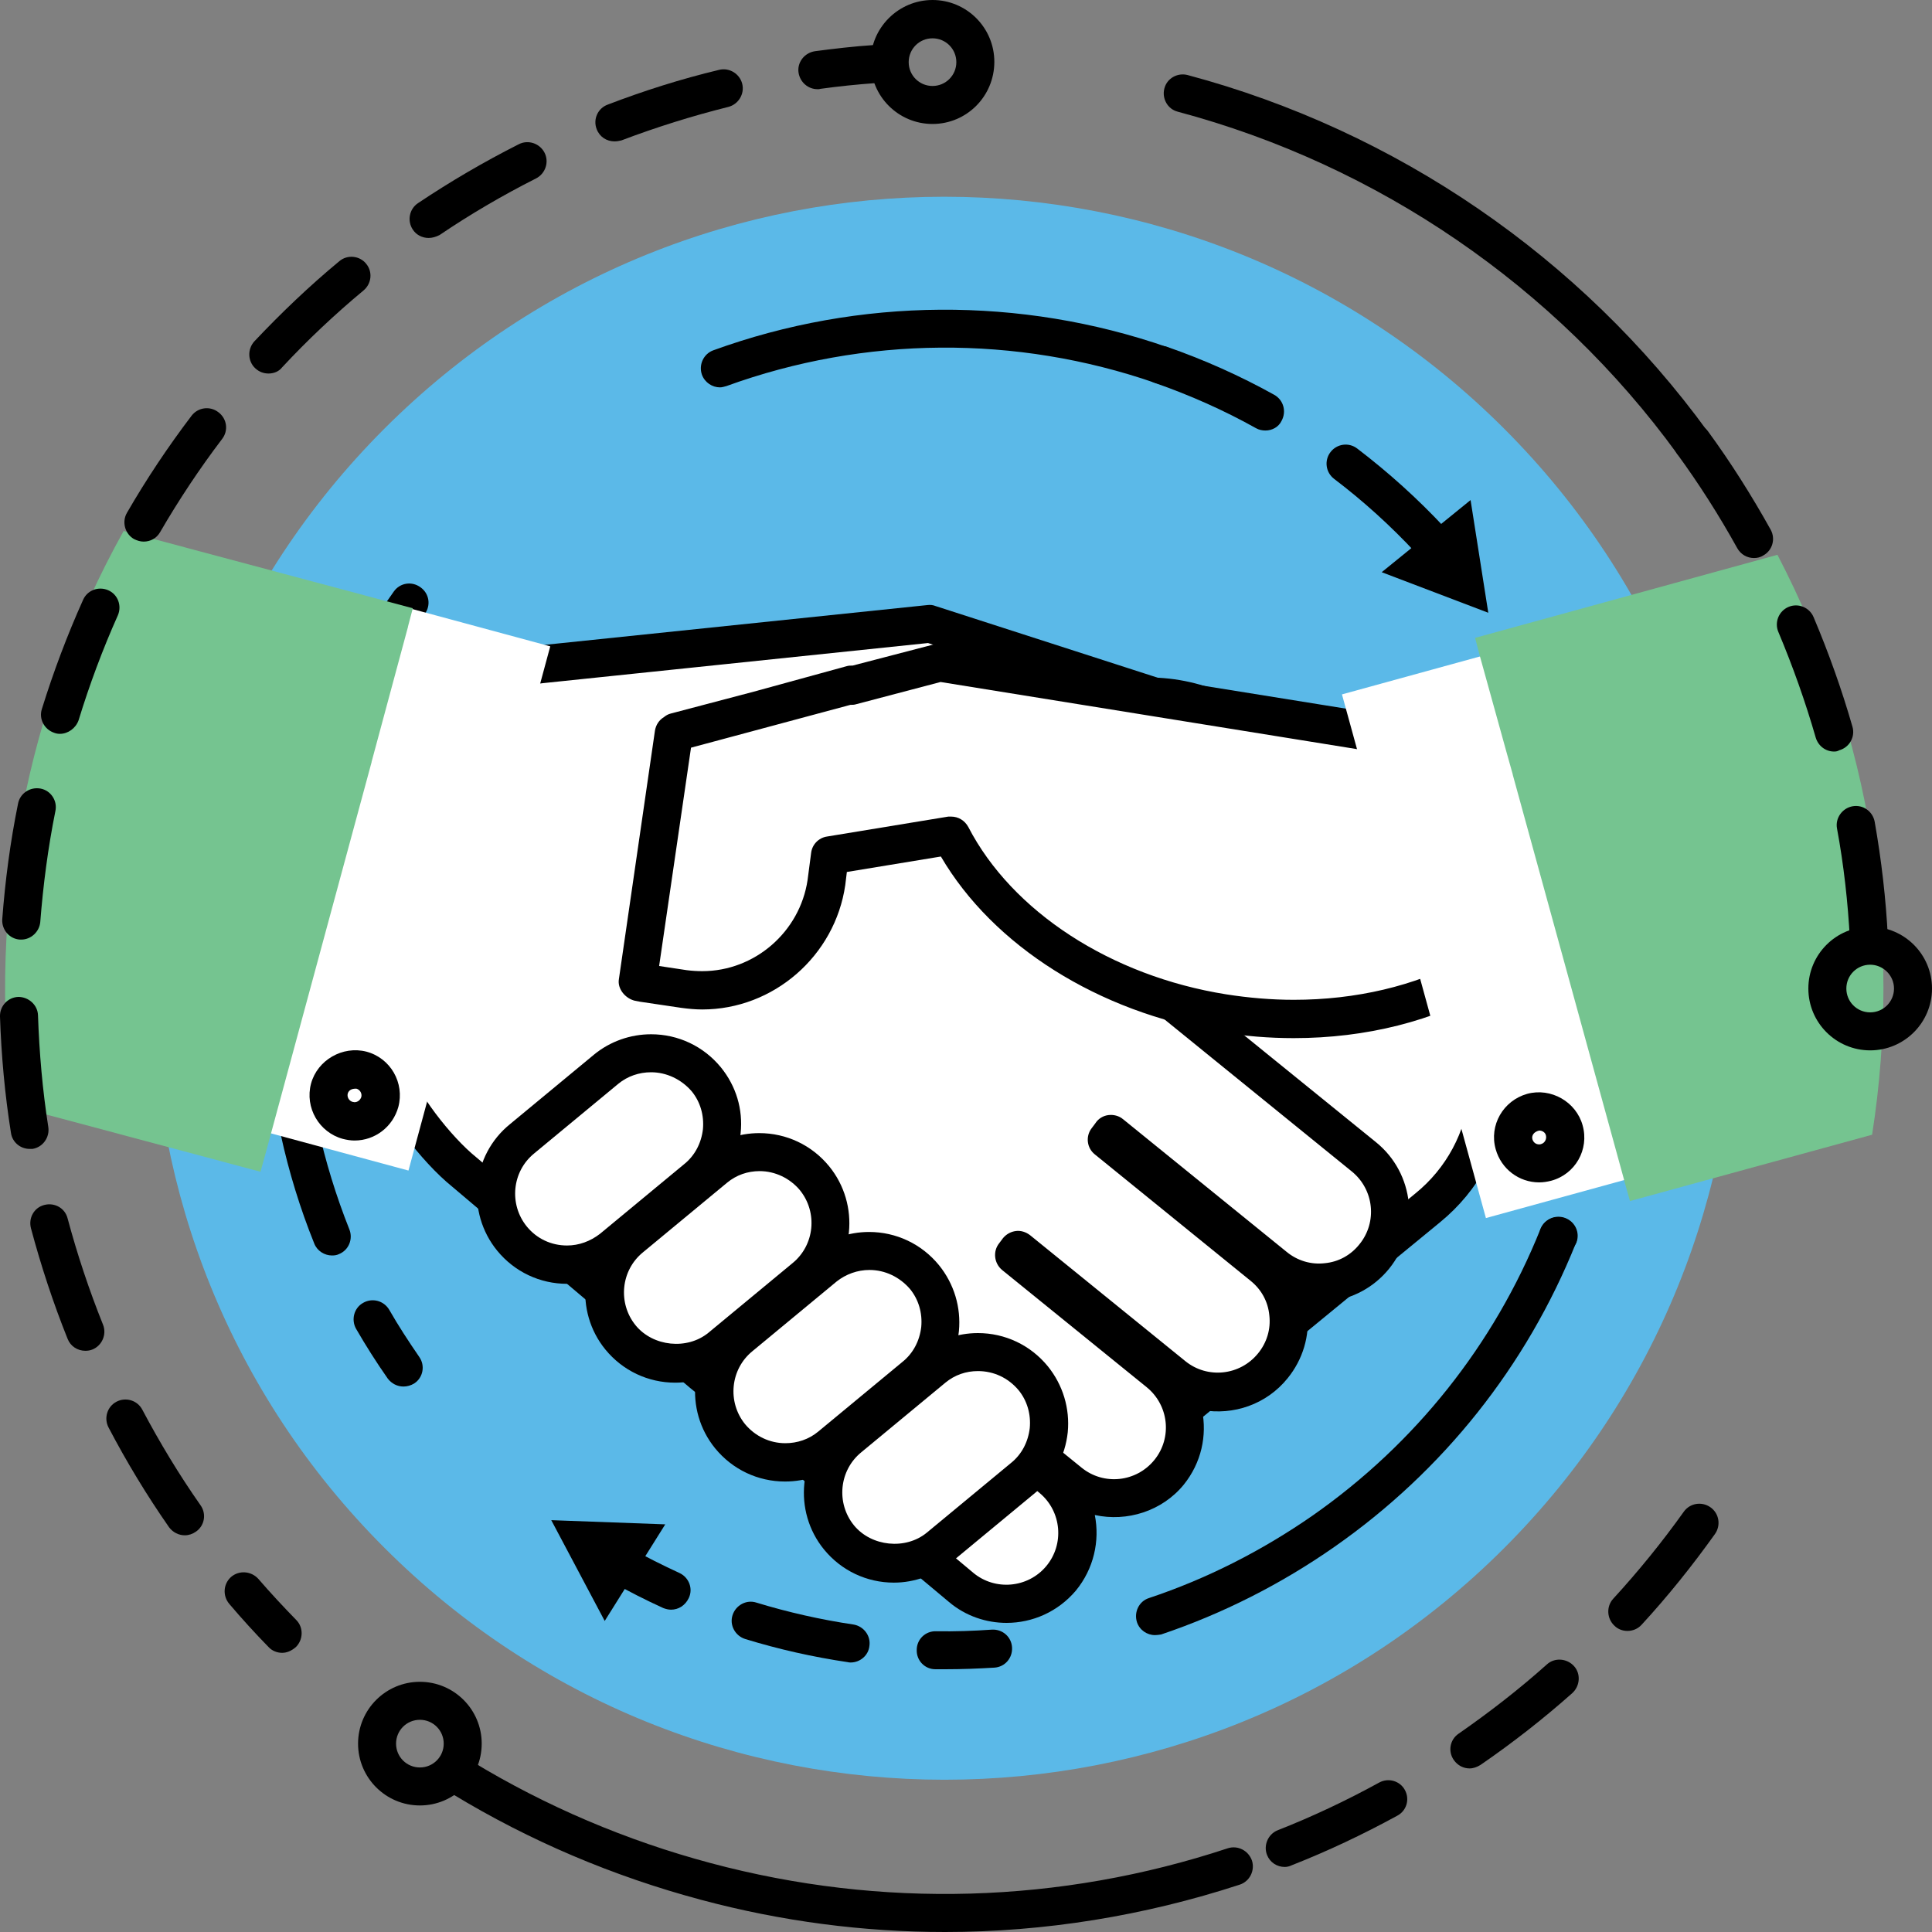 <?xml version="1.0" encoding="utf-8"?>
<!-- Generator: Adobe Illustrator 24.1.0, SVG Export Plug-In . SVG Version: 6.00 Build 0)  -->
<svg version="1.1" id="Layer_1" xmlns="http://www.w3.org/2000/svg" xmlns:xlink="http://www.w3.org/1999/xlink" x="0px" y="0px"
	 viewBox="0 0 60 60" style="enable-background:new 0 0 60 60;" xml:space="preserve">
<rect x="0" y="0" width="60" height="60" fill="#808080" stroke="none"/>
<style type="text/css">
	.st0{fill:#5BB9E8;}
	.st1{fill:#75C490;}
	.st2{fill:#FFFFFF;}
	.st3{fill:#030305;}
</style>
<g>
	<g>
		<g>
			<path class="st0" d="M46.71,13.31c-9.6-9.6-25.17-9.6-34.77,0c-9.6,9.6-9.6,25.17,0,34.76c9.6,9.6,25.18,9.6,34.77,0.01
				C56.31,38.48,56.31,22.91,46.71,13.31z"/>
		</g>
	</g>
	<g>
		<g>
			<g>
				<g>
					<path d="M44.41,17.37c-0.16,0-0.32-0.06-0.43-0.19c-0.78-0.84-1.64-1.62-2.55-2.31c-0.26-0.2-0.31-0.57-0.11-0.83
						c0.2-0.26,0.57-0.31,0.83-0.11c0.97,0.74,1.88,1.56,2.71,2.45c0.22,0.24,0.21,0.61-0.03,0.84
						C44.7,17.32,44.56,17.37,44.41,17.37z M39.3,13.37c-0.1,0-0.2-0.02-0.29-0.07c-1-0.56-2.06-1.03-3.15-1.41
						c-0.31-0.11-0.47-0.44-0.37-0.75c0.11-0.31,0.44-0.47,0.75-0.37c1.15,0.4,2.27,0.9,3.33,1.49c0.29,0.16,0.39,0.52,0.23,0.81
						C39.71,13.26,39.51,13.37,39.3,13.37z"/>
				</g>
			</g>
			<g>
				<g>
					<g>
						<polygon points="42.91,17.77 46.22,19.03 45.67,15.53 						"/>
					</g>
				</g>
			</g>
		</g>
		<g>
			<g>
				<path d="M22.36,12.03c-0.24,0-0.47-0.15-0.56-0.39c-0.11-0.31,0.05-0.65,0.35-0.76c4.54-1.65,9.55-1.68,14.1-0.1
					c0.31,0.11,0.47,0.44,0.37,0.75c-0.11,0.31-0.45,0.47-0.75,0.36c-4.3-1.49-9.02-1.46-13.31,0.1
					C22.49,12.01,22.42,12.03,22.36,12.03z"/>
			</g>
		</g>
		<g>
			<g>
				<g>
					<path d="M12.53,43.06c-0.19,0-0.37-0.09-0.49-0.25c-0.35-0.5-0.68-1.02-0.98-1.54c-0.16-0.28-0.07-0.65,0.22-0.81
						c0.28-0.16,0.64-0.07,0.81,0.22c0.28,0.49,0.6,0.98,0.93,1.46c0.19,0.27,0.12,0.64-0.15,0.82
						C12.76,43.03,12.64,43.06,12.53,43.06z"/>
				</g>
			</g>
			<g>
				<g>
					<path d="M10.31,38.99c-0.23,0-0.46-0.14-0.55-0.37c-0.44-1.09-0.79-2.23-1.04-3.38c-0.07-0.32,0.13-0.64,0.45-0.7
						c0.32-0.07,0.64,0.13,0.7,0.45c0.24,1.09,0.57,2.16,0.98,3.19c0.12,0.3-0.02,0.65-0.33,0.77
						C10.46,38.98,10.39,38.99,10.31,38.99z M8.88,32.87c-0.31,0-0.57-0.24-0.59-0.55c-0.04-0.52-0.06-1.06-0.06-1.59
						c0-0.65,0.03-1.3,0.09-1.95c0.03-0.33,0.32-0.56,0.64-0.54c0.33,0.03,0.57,0.32,0.54,0.64c-0.06,0.61-0.08,1.23-0.08,1.84
						c0,0.5,0.02,1,0.06,1.5c0.02,0.33-0.22,0.61-0.55,0.63C8.91,32.87,8.9,32.87,8.88,32.87z M9.38,26.61
						c-0.05,0-0.09-0.01-0.14-0.02c-0.32-0.08-0.52-0.39-0.44-0.71c0.27-1.15,0.64-2.28,1.09-3.36c0.13-0.3,0.47-0.44,0.78-0.32
						c0.3,0.13,0.44,0.47,0.32,0.78c-0.43,1.02-0.78,2.09-1.03,3.17C9.89,26.43,9.64,26.61,9.38,26.61z"/>
				</g>
			</g>
			<g>
				<g>
					<path d="M11.73,20.79c-0.1,0-0.21-0.03-0.3-0.08c-0.28-0.17-0.37-0.53-0.2-0.81c0.31-0.52,0.65-1.04,1-1.53
						c0.19-0.27,0.56-0.33,0.83-0.13c0.27,0.19,0.33,0.56,0.13,0.83c-0.33,0.46-0.65,0.95-0.95,1.44
						C12.13,20.68,11.93,20.79,11.73,20.79z"/>
				</g>
			</g>
		</g>
		<g>
			<g>
				<g>
					<path d="M29.35,51.84c-0.1,0-0.2,0-0.3,0c-0.33,0-0.59-0.27-0.58-0.6c0-0.33,0.27-0.59,0.6-0.58c0.58,0.01,1.16-0.01,1.73-0.05
						c0.33-0.02,0.61,0.22,0.63,0.55c0.02,0.33-0.22,0.61-0.55,0.63C30.38,51.82,29.87,51.84,29.35,51.84z"/>
				</g>
			</g>
			<g>
				<g>
					<path d="M26.42,51.63c-0.03,0-0.06,0-0.09-0.01c-1.08-0.16-2.15-0.4-3.19-0.72c-0.31-0.1-0.49-0.43-0.39-0.74
						c0.1-0.31,0.43-0.49,0.74-0.39c0.98,0.3,2,0.53,3.01,0.68c0.32,0.05,0.55,0.35,0.5,0.67C26.97,51.41,26.71,51.63,26.42,51.63z"
						/>
				</g>
			</g>
			<g>
				<g>
					<path d="M20.84,49.99c-0.08,0-0.16-0.02-0.24-0.05c-0.55-0.25-1.1-0.53-1.63-0.83c-0.28-0.16-0.39-0.52-0.22-0.81
						c0.16-0.28,0.52-0.39,0.81-0.23c0.5,0.28,1.02,0.54,1.54,0.78c0.3,0.14,0.43,0.49,0.29,0.78
						C21.28,49.86,21.07,49.99,20.84,49.99z"/>
				</g>
			</g>
			<g>
				<g>
					<g>
						<polygon points="20.66,47.34 17.12,47.21 18.78,50.34 						"/>
					</g>
				</g>
			</g>
		</g>
		<g>
			<g>
				<path d="M35.87,50.78c-0.25,0-0.48-0.16-0.56-0.4c-0.1-0.31,0.06-0.65,0.37-0.75c1.8-0.6,3.51-1.47,5.08-2.56
					c3.19-2.23,5.64-5.31,7.08-8.9c0.12-0.3,0.47-0.45,0.77-0.33c0.3,0.12,0.45,0.47,0.33,0.77c-1.53,3.81-4.12,7.07-7.5,9.43
					c-1.66,1.16-3.48,2.08-5.38,2.72C35.99,50.77,35.93,50.78,35.87,50.78z"/>
			</g>
		</g>
		<g>
			<g>
				<path d="M48.39,38.98c-0.08,0-0.16-0.02-0.23-0.05c-0.3-0.13-0.44-0.48-0.31-0.78c0.13-0.3,0.47-0.44,0.77-0.32
					c0.3,0.12,0.45,0.45,0.34,0.75c0,0.01-0.01,0.03-0.02,0.04C48.84,38.84,48.62,38.98,48.39,38.98z M49.3,36.14
					c-0.05,0-0.09-0.01-0.14-0.02c-0.32-0.08-0.51-0.4-0.44-0.71c0.27-1.12,0.44-2.26,0.52-3.41c0.02-0.33,0.31-0.57,0.63-0.55
					c0.33,0.02,0.57,0.3,0.55,0.63c-0.08,1.21-0.26,2.43-0.55,3.61C49.81,35.96,49.56,36.14,49.3,36.14z M49.81,29.68
					c-0.31,0-0.57-0.24-0.59-0.55c-0.09-1.15-0.28-2.29-0.57-3.4c-0.08-0.32,0.11-0.64,0.43-0.72c0.32-0.08,0.64,0.11,0.72,0.42
					c0.3,1.18,0.51,2.39,0.6,3.6c0.03,0.33-0.22,0.61-0.54,0.64C49.84,29.68,49.82,29.68,49.81,29.68z"/>
			</g>
		</g>
	</g>
	<g>
		<g>
			<g>
				<g>
					<g>
						<path class="st2" d="M32.34,22.82c2.24-1.83,5.53-1.49,7.36,0.75l5.37,6.59c1.83,2.24,1.49,5.53-0.75,7.36l-8.82,7.24
							c-2.24,1.83-5.53,1.49-7.36-0.74l-5.37-6.59c-1.83-2.24-1.49-5.53,0.74-7.36L32.34,22.82z"/>
					</g>
				</g>
			</g>
		</g>
		<g>
			<g>
				<g>
					<g>
						<path d="M32.21,46.52c-1.76,0-3.4-0.78-4.51-2.14l-5.37-6.59c-0.98-1.2-1.44-2.72-1.28-4.27c0.16-1.55,0.91-2.94,2.11-3.93
							l8.82-7.24c1.04-0.85,2.34-1.31,3.68-1.31c1.76,0,3.4,0.78,4.52,2.14l5.37,6.59c0.98,1.2,1.44,2.72,1.28,4.27
							c-0.16,1.55-0.91,2.94-2.11,3.92l-8.82,7.24C34.85,46.06,33.55,46.52,32.21,46.52z M35.65,22.24c-1.06,0-2.1,0.37-2.93,1.04
							l-8.82,7.24c-0.96,0.78-1.56,1.9-1.68,3.13c-0.12,1.23,0.24,2.44,1.02,3.4l5.37,6.59c0.88,1.08,2.2,1.71,3.6,1.71
							c1.06,0,2.1-0.37,2.93-1.05l8.82-7.24c0.96-0.78,1.56-1.9,1.68-3.13c0.13-1.23-0.24-2.44-1.02-3.4l-5.37-6.59
							C38.36,22.86,37.05,22.24,35.65,22.24z"/>
					</g>
				</g>
			</g>
		</g>
		<g>
			<g>
				<g>
					<g>
						<g>
							<path class="st2" d="M36.91,21.96l-8.03-2.59l-17.6,1.83l0.69,6.64c2.04,1.33,4.81,2,7.77,1.69c3.86-0.4,7.06-2.37,8.57-4.94
								l3.65,0.81l0.06,0.83c0.18,2.1,2.04,3.66,4.14,3.47l1.27-0.11c0.05,0,0.11-0.02,0.16-0.02L36.91,21.96z"/>
						</g>
					</g>
				</g>
			</g>
			<g>
				<g>
					<g>
						<g>
							<path d="M35.82,30.32L35.82,30.32c-2.26,0-4.19-1.77-4.39-4.03l-0.03-0.4l-2.81-0.62c-1.73,2.62-5.06,4.47-8.79,4.86
								c-2.97,0.31-5.95-0.35-8.16-1.79c-0.15-0.1-0.25-0.26-0.27-0.43l-0.69-6.64c-0.03-0.33,0.2-0.62,0.53-0.65l17.6-1.83
								c0.08-0.01,0.17,0,0.24,0.03l8.03,2.59c0.23,0.07,0.39,0.27,0.41,0.51l0.68,7.62c0.03,0.32-0.2,0.6-0.51,0.64
								c-0.09,0.01-0.14,0.02-0.2,0.03l-1.25,0.11C36.08,30.31,35.95,30.32,35.82,30.32z M28.31,24c0.04,0,0.09,0,0.13,0.01
								l3.65,0.81c0.26,0.06,0.44,0.27,0.46,0.54l0.06,0.83c0.14,1.64,1.55,2.94,3.21,2.94h0c0.09,0,0.19,0,0.29-0.01l0.84-0.07
								l-0.59-6.65l-7.54-2.43l-16.89,1.76l0.6,5.77c1.96,1.19,4.56,1.72,7.15,1.45c3.54-0.37,6.65-2.15,8.12-4.65
								C27.91,24.11,28.1,24,28.31,24z"/>
						</g>
					</g>
				</g>
			</g>
		</g>
		<g>
			<g>
				<g>
					<g>
						<path class="st2" d="M42.38,35.91l-7.49-6.08c-0.32-0.63-0.78-1.2-1.36-1.68l-7.39-6.26c-2.24-1.82-5.54-1.48-7.36,0.77
							l-5.12,6.37c-1.82,2.24-1.48,5.54,0.77,7.36l7.39,6.26c0.19,0.16,0.39,0.29,0.6,0.42l7.44,6.23c0.93,0.78,2.32,0.65,3.1-0.28
							c0.78-0.93,0.66-2.32-0.28-3.1l-4.09-3.42c0.04-0.04,0.09-0.08,0.13-0.12l4.51,3.66c0.94,0.76,2.33,0.62,3.1-0.32
							c0.76-0.94,0.62-2.33-0.32-3.1l-4.49-3.64l0.12-0.16l4.82,3.91c0.94,0.76,2.33,0.62,3.1-0.32c0.77-0.94,0.62-2.33-0.32-3.1
							l-4.83-3.92c0.05-0.06,0.09-0.12,0.13-0.18l5.08,4.12c0.94,0.77,2.33,0.62,3.1-0.32C43.47,38.06,43.32,36.67,42.38,35.91z"/>
					</g>
				</g>
			</g>
		</g>
		<g>
			<g>
				<g>
					<g>
						<path d="M31.26,50.4c-0.63,0-1.27-0.21-1.79-0.65l-7.41-6.2c-0.22-0.13-0.43-0.28-0.62-0.44l-7.4-6.26
							c-0.94-0.76-2.18-2.35-2.51-3.48c-0.09-0.31,0.09-0.64,0.4-0.73c0.31-0.09,0.64,0.09,0.73,0.4c0.25,0.87,1.35,2.27,2.13,2.9
							l7.4,6.26c0.15,0.12,0.33,0.25,0.52,0.36c0.03,0.02,0.05,0.03,0.07,0.05l7.44,6.23c0.68,0.57,1.7,0.48,2.27-0.2
							c0.57-0.68,0.48-1.7-0.2-2.27l-4.09-3.42c-0.13-0.11-0.21-0.27-0.21-0.44c0-0.17,0.07-0.34,0.19-0.45l0.12-0.11
							c0.22-0.2,0.55-0.22,0.78-0.03l4.51,3.66c0.69,0.56,1.7,0.45,2.26-0.24c0.56-0.69,0.45-1.7-0.24-2.26l-4.49-3.64
							c-0.25-0.21-0.29-0.58-0.09-0.83l0.12-0.16c0.1-0.12,0.24-0.2,0.4-0.22c0.15-0.02,0.31,0.03,0.44,0.13l4.82,3.91
							c0.69,0.56,1.7,0.45,2.26-0.24c0.27-0.33,0.4-0.75,0.35-1.18c-0.04-0.43-0.25-0.81-0.59-1.08l-4.83-3.92
							c-0.25-0.2-0.29-0.56-0.1-0.81c0.05-0.06,0.08-0.11,0.12-0.16c0.09-0.14,0.24-0.23,0.4-0.25c0.16-0.02,0.33,0.02,0.46,0.13
							l5.08,4.12c0.33,0.27,0.75,0.4,1.18,0.35c0.43-0.04,0.81-0.25,1.08-0.59c0.56-0.69,0.45-1.7-0.24-2.26l-7.49-6.08
							c-0.06-0.05-0.12-0.12-0.15-0.19c-0.3-0.58-0.7-1.08-1.21-1.49l-7.4-6.26c-0.25-0.21-0.28-0.58-0.07-0.83
							c0.21-0.25,0.59-0.28,0.83-0.07l7.39,6.26c0.59,0.48,1.08,1.07,1.45,1.75l7.4,6c1.2,0.97,1.38,2.73,0.41,3.93
							c-0.47,0.58-1.14,0.94-1.88,1.02c-0.24,0.02-0.49,0.02-0.72-0.02c0.03,0.12,0.05,0.23,0.06,0.35
							c0.08,0.74-0.14,1.47-0.61,2.05c-0.66,0.82-1.69,1.16-2.66,0.99c0.16,0.79-0.02,1.64-0.57,2.32C36.09,46.93,35,47.27,34,47.05
							c0.16,0.8-0.03,1.67-0.59,2.35C32.85,50.06,32.06,50.4,31.26,50.4z"/>
					</g>
				</g>
			</g>
		</g>
		<g>
			<g>
				<g>
					<g>
						<g>
							<path class="st2" d="M26.05,47.75c0.77,0.94,2.16,1.08,3.1,0.31l2.62-2.17c0.94-0.77,1.08-2.16,0.31-3.1l0,0
								c-0.77-0.94-2.16-1.08-3.1-0.31l-2.62,2.17C25.42,45.42,25.28,46.8,26.05,47.75L26.05,47.75z"/>
						</g>
					</g>
				</g>
			</g>
			<g>
				<g>
					<g>
						<g>
							<path class="st2" d="M22.68,44.61c0.77,0.94,2.16,1.08,3.1,0.31l2.62-2.17c0.94-0.77,1.08-2.15,0.31-3.1l0,0
								c-0.77-0.94-2.16-1.08-3.1-0.31l-2.62,2.17C22.05,42.28,21.91,43.67,22.68,44.61L22.68,44.61z"/>
						</g>
					</g>
				</g>
			</g>
			<g>
				<g>
					<g>
						<g>
							<path class="st2" d="M19.27,41.54c0.77,0.94,2.16,1.08,3.1,0.31l2.62-2.17c0.94-0.77,1.08-2.15,0.31-3.1l0,0
								c-0.77-0.94-2.16-1.08-3.1-0.31l-2.62,2.17C18.64,39.21,18.5,40.6,19.27,41.54L19.27,41.54z"/>
						</g>
					</g>
				</g>
			</g>
			<g>
				<g>
					<g>
						<g>
							<path class="st2" d="M15.9,38.47c0.77,0.94,2.16,1.08,3.1,0.31l2.62-2.17c0.94-0.77,1.08-2.15,0.31-3.1l0,0
								c-0.77-0.94-2.16-1.08-3.1-0.31l-2.62,2.17C15.27,36.14,15.13,37.53,15.9,38.47L15.9,38.47z"/>
						</g>
					</g>
				</g>
			</g>
		</g>
		<g>
			<g>
				<g>
					<g>
						<g>
							<path d="M27.76,49.15L27.76,49.15c-0.84,0-1.63-0.37-2.17-1.03c-0.97-1.19-0.79-2.96,0.4-3.93l2.61-2.16
								c0.5-0.41,1.13-0.63,1.77-0.63c0.84,0,1.63,0.37,2.17,1.03c0.47,0.58,0.69,1.31,0.62,2.05c-0.08,0.74-0.43,1.41-1.01,1.88
								l-2.61,2.16C29.03,48.92,28.4,49.15,27.76,49.15z M30.37,42.58c-0.37,0-0.72,0.12-1.01,0.36l-2.61,2.16
								c-0.69,0.56-0.79,1.58-0.23,2.27c0.54,0.66,1.6,0.77,2.26,0.23l2.61-2.16c0.34-0.27,0.54-0.66,0.59-1.09
								c0.04-0.43-0.08-0.85-0.35-1.18C31.31,42.79,30.86,42.58,30.37,42.58z"/>
						</g>
					</g>
				</g>
			</g>
			<g>
				<g>
					<g>
						<g>
							<path d="M24.38,46.01L24.38,46.01c-0.84,0-1.63-0.37-2.17-1.03c-0.97-1.19-0.79-2.96,0.4-3.93l2.61-2.16
								c0.5-0.41,1.13-0.63,1.77-0.63c0.84,0,1.63,0.37,2.17,1.03c0.47,0.58,0.69,1.31,0.62,2.05c-0.08,0.74-0.43,1.41-1.01,1.88
								l-2.61,2.16C25.65,45.79,25.03,46.01,24.38,46.01z M27,39.44c-0.37,0-0.73,0.13-1.02,0.36l-2.61,2.16
								c-0.69,0.56-0.79,1.58-0.23,2.27c0.31,0.37,0.76,0.59,1.25,0.59l0,0c0.37,0,0.73-0.12,1.02-0.36l2.61-2.16
								c0.34-0.27,0.54-0.66,0.59-1.09c0.04-0.43-0.08-0.85-0.35-1.18C27.94,39.66,27.49,39.44,27,39.44z"/>
						</g>
					</g>
				</g>
			</g>
			<g>
				<g>
					<g>
						<g>
							<path d="M20.97,42.94L20.97,42.94c-0.84,0-1.63-0.37-2.17-1.03c-0.97-1.19-0.79-2.96,0.4-3.93l2.61-2.16
								c0.5-0.41,1.13-0.63,1.77-0.63c0.84,0,1.63,0.37,2.17,1.03c0.97,1.19,0.8,2.96-0.4,3.93l-2.61,2.16
								C22.24,42.71,21.62,42.94,20.97,42.94z M23.59,36.37c-0.37,0-0.72,0.12-1.01,0.36l-2.61,2.16c-0.69,0.56-0.79,1.58-0.23,2.27
								c0.54,0.66,1.6,0.77,2.26,0.23l2.61-2.16c0.69-0.56,0.79-1.58,0.23-2.27C24.53,36.59,24.07,36.37,23.59,36.37z"/>
						</g>
					</g>
				</g>
			</g>
			<g>
				<g>
					<g>
						<g>
							<path d="M17.61,39.87L17.61,39.87c-0.84,0-1.63-0.37-2.17-1.03c-0.97-1.19-0.8-2.96,0.4-3.93l2.61-2.16
								c0.5-0.41,1.13-0.63,1.77-0.63c0.84,0,1.63,0.37,2.17,1.03c0.47,0.58,0.69,1.3,0.61,2.05c-0.08,0.74-0.43,1.41-1.01,1.88
								l-2.61,2.17C18.87,39.65,18.25,39.87,17.61,39.87z M20.22,33.3c-0.37,0-0.73,0.12-1.02,0.36l-2.61,2.16
								c-0.69,0.56-0.79,1.58-0.23,2.27c0.31,0.38,0.76,0.59,1.25,0.59c0,0,0,0,0,0c0.37,0,0.72-0.13,1.02-0.36l2.61-2.16
								c0.34-0.27,0.54-0.66,0.59-1.09c0.04-0.43-0.08-0.85-0.35-1.18C21.16,33.52,20.7,33.3,20.22,33.3z"/>
						</g>
					</g>
				</g>
			</g>
		</g>
		<g>
			<g>
				<g>
					<g>
						<g>
							
								<rect x="2.58" y="23.13" transform="matrix(0.261 -0.965 0.965 0.261 -18.067 30.707)" class="st2" width="16.87" height="8.04"/>
						</g>
					</g>
				</g>
			</g>
			<g>
				<g>
					<g>
						<g>
							<path class="st1" d="M12.82,18.89l-0.15,0.57v0.01l-0.44,1.63l-0.69,2.56v0.01L8.27,35.74l-0.18,0.65l-7.71-2.06
								c-0.75-6.08,0.4-12.35,3.46-17.84L12.82,18.89z"/>
						</g>
					</g>
				</g>
			</g>
			<g>
				<g>
					<g>
						<g>
							<path d="M11.01,35.42c-0.12,0-0.24-0.02-0.36-0.05c-0.74-0.2-1.19-0.97-0.99-1.72c0.2-0.73,0.98-1.18,1.72-0.99
								c0.75,0.2,1.19,0.97,0.99,1.72C12.2,34.99,11.65,35.42,11.01,35.42z M11.04,33.81c-0.12,0-0.21,0.05-0.24,0.15
								c-0.03,0.11,0.04,0.23,0.15,0.26l0.06,0.01c0.1,0,0.18-0.07,0.21-0.16c0.03-0.11-0.04-0.23-0.15-0.26
								C11.06,33.81,11.05,33.81,11.04,33.81z"/>
						</g>
					</g>
				</g>
			</g>
		</g>
		<g>
			<g>
				<g>
					<g>
						<path class="st2" d="M29.25,20.59l0-0.03l-2.8,0.73l0-0.03l-2.89,0.79l-2.58,0.68l0.01,0.03l-0.06,0.02l-1.12,7.72
							c0.05,0.01,0.11,0.03,0.16,0.03l1.28,0.19c2.13,0.31,4.1-1.17,4.41-3.3l0.11-0.85l3.77-0.62c1.39,2.71,4.54,4.89,8.44,5.52
							c3,0.48,5.86-0.05,8.01-1.28l1.08-6.73L29.25,20.59z"/>
					</g>
				</g>
			</g>
		</g>
		<g>
			<g>
				<g>
					<g>
						<path d="M40.18,32.24L40.18,32.24c-0.76,0-1.53-0.06-2.29-0.19c-3.78-0.61-7.05-2.68-8.67-5.45l-2.92,0.48l-0.05,0.41
							c-0.32,2.2-2.23,3.86-4.44,3.86c-0.21,0-0.43-0.02-0.65-0.05l-1.28-0.19c-0.06-0.01-0.11-0.02-0.16-0.03
							c-0.3-0.07-0.55-0.37-0.5-0.67l1.12-7.72c0.03-0.18,0.13-0.33,0.28-0.42c0.06-0.05,0.13-0.09,0.21-0.11l2.58-0.68l2.88-0.79
							c0.06-0.02,0.13-0.02,0.19-0.02l2.61-0.68c0.14-0.04,0.28-0.02,0.41,0.04l17.66,2.84c0.15,0.03,0.29,0.11,0.39,0.24
							c0.09,0.13,0.13,0.29,0.1,0.44l-1.08,6.73c-0.03,0.18-0.13,0.33-0.29,0.42C44.53,31.71,42.42,32.24,40.18,32.24z M29.54,25.36
							c0.22,0,0.42,0.12,0.53,0.32c1.36,2.63,4.43,4.63,8.01,5.2c0.7,0.11,1.41,0.17,2.1,0.17c0,0,0,0,0,0
							c1.93,0,3.75-0.43,5.27-1.24l0.94-5.86l-17.18-2.77l-2.62,0.69c-0.06,0.02-0.12,0.02-0.18,0.02l-4.95,1.33L20.47,30l0.86,0.13
							c0.16,0.02,0.32,0.03,0.48,0.03c1.63,0,3.03-1.22,3.27-2.83l0.11-0.84c0.03-0.26,0.23-0.47,0.49-0.51l3.77-0.62
							C29.47,25.36,29.5,25.36,29.54,25.36z"/>
					</g>
				</g>
			</g>
		</g>
		<g>
			<g>
				<g>
					<g>
						<g>
							<g>
								
									<rect x="43.78" y="20.2" transform="matrix(0.964 -0.265 0.265 0.964 -5.881 13.694)" class="st2" width="8.04" height="16.87"/>
							</g>
						</g>
					</g>
				</g>
				<g>
					<g>
						<g>
							<g>
								<path class="st1" d="M58.14,35.24l-7.52,2.06l-0.18-0.64v-0.01l-3.46-12.59v-0.01l-0.18-0.64l-0.84-3.03l-0.15-0.57
									l9.39-2.58C58.12,22.83,59.09,29.16,58.14,35.24z"/>
							</g>
						</g>
					</g>
				</g>
			</g>
			<g>
				<g>
					<g>
						<g>
							<path d="M47.8,36.72L47.8,36.72c-0.63,0-1.18-0.42-1.35-1.03c-0.21-0.74,0.23-1.51,0.98-1.72c0.74-0.2,1.52,0.25,1.72,0.98
								c0.21,0.75-0.23,1.52-0.98,1.72C48.05,36.7,47.93,36.72,47.8,36.72z M47.8,35.11c-0.17,0.04-0.24,0.16-0.21,0.27
								c0.03,0.1,0.11,0.16,0.21,0.16l0,0c0.02,0,0.04,0,0.06-0.01c0.11-0.03,0.18-0.15,0.15-0.27
								C47.99,35.17,47.9,35.11,47.8,35.11z"/>
						</g>
					</g>
				</g>
			</g>
		</g>
	</g>
	<g>
		<g>
			<g>
				<path d="M58.04,29.74c-0.31,0-0.57-0.25-0.59-0.56c-0.06-1.15-0.19-2.32-0.4-3.45c-0.06-0.32,0.16-0.63,0.48-0.69
					c0.33-0.06,0.63,0.16,0.69,0.48c0.21,1.19,0.35,2.4,0.41,3.6c0.02,0.33-0.23,0.6-0.56,0.62C58.06,29.74,58.05,29.74,58.04,29.74
					z M56.96,23.34c-0.26,0-0.49-0.17-0.57-0.43c-0.32-1.11-0.71-2.21-1.16-3.28c-0.13-0.3,0.01-0.65,0.31-0.78
					c0.3-0.13,0.65,0.01,0.78,0.31c0.47,1.11,0.88,2.26,1.21,3.41c0.09,0.31-0.09,0.64-0.41,0.73
					C57.07,23.33,57.02,23.34,56.96,23.34z M54.47,17.33c-0.21,0-0.41-0.11-0.52-0.31c-0.56-1.01-1.19-2-1.87-2.93
					c-0.19-0.26-0.13-0.63,0.13-0.83c0.27-0.19,0.63-0.13,0.83,0.13c0.71,0.97,1.36,2,1.95,3.06c0.16,0.29,0.05,0.65-0.23,0.8
					C54.67,17.31,54.57,17.33,54.47,17.33z"/>
			</g>
		</g>
		<g>
			<g>
				<path d="M52.57,14.34c-0.18,0-0.36-0.08-0.48-0.24c-3.78-5.2-9.29-8.97-15.51-10.63c-0.32-0.08-0.5-0.41-0.42-0.72
					c0.08-0.32,0.41-0.5,0.72-0.42c6.48,1.73,12.22,5.66,16.16,11.08c0.19,0.26,0.13,0.63-0.13,0.83
					C52.81,14.3,52.69,14.34,52.57,14.34z"/>
			</g>
		</g>
		<g>
			<g>
				<g>
					<path d="M8.76,51.33c-0.15,0-0.31-0.06-0.42-0.18c-0.42-0.43-0.83-0.88-1.22-1.34c-0.21-0.25-0.19-0.62,0.06-0.84
						c0.25-0.21,0.62-0.18,0.84,0.06c0.38,0.44,0.78,0.87,1.18,1.28c0.23,0.23,0.22,0.61-0.01,0.84
						C9.05,51.27,8.91,51.33,8.76,51.33z"/>
				</g>
			</g>
			<g>
				<g>
					<path d="M5.74,47.68c-0.19,0-0.37-0.09-0.49-0.25c-0.69-0.99-1.32-2.03-1.88-3.1c-0.15-0.29-0.04-0.65,0.25-0.8
						c0.29-0.15,0.65-0.04,0.8,0.25c0.54,1.02,1.15,2.03,1.81,2.97c0.19,0.27,0.12,0.64-0.15,0.82C5.98,47.64,5.86,47.68,5.74,47.68
						z M2.65,41.95c-0.24,0-0.46-0.14-0.55-0.37c-0.45-1.12-0.83-2.28-1.14-3.44c-0.08-0.32,0.1-0.64,0.42-0.72
						c0.32-0.08,0.64,0.1,0.72,0.42c0.3,1.12,0.67,2.23,1.1,3.3c0.12,0.3-0.03,0.65-0.33,0.77C2.8,41.94,2.72,41.95,2.65,41.95z
						 M0.92,35.68c-0.29,0-0.54-0.21-0.58-0.5c-0.19-1.19-0.3-2.41-0.34-3.61c-0.01-0.33,0.25-0.6,0.57-0.61
						c0.32,0,0.6,0.25,0.61,0.57c0.04,1.16,0.14,2.32,0.32,3.47c0.05,0.32-0.17,0.63-0.49,0.68C0.98,35.68,0.95,35.68,0.92,35.68z
						 M0.66,29.18c-0.01,0-0.03,0-0.04,0c-0.33-0.02-0.57-0.31-0.55-0.63c0.09-1.2,0.25-2.41,0.49-3.59
						c0.06-0.32,0.37-0.53,0.7-0.47c0.32,0.06,0.53,0.38,0.46,0.7c-0.23,1.14-0.38,2.3-0.47,3.45C1.22,28.94,0.96,29.18,0.66,29.18z
						 M1.86,22.79c-0.06,0-0.12-0.01-0.17-0.03c-0.31-0.1-0.49-0.43-0.39-0.74c0.36-1.16,0.79-2.3,1.28-3.39
						c0.13-0.3,0.48-0.43,0.78-0.3c0.3,0.13,0.43,0.48,0.3,0.78c-0.47,1.05-0.88,2.15-1.22,3.26C2.35,22.62,2.11,22.79,1.86,22.79z
						 M4.46,16.82c-0.1,0-0.2-0.03-0.3-0.08c-0.28-0.16-0.38-0.53-0.22-0.81c0.6-1.04,1.28-2.06,2.01-3.02
						c0.2-0.26,0.57-0.31,0.83-0.11C7.05,13,7.1,13.37,6.9,13.63c-0.7,0.92-1.35,1.9-1.93,2.9C4.86,16.72,4.67,16.82,4.46,16.82z
						 M8.34,11.6c-0.15,0-0.29-0.05-0.41-0.16c-0.24-0.22-0.25-0.6-0.03-0.84c0.83-0.88,1.71-1.72,2.64-2.49
						c0.25-0.21,0.63-0.17,0.83,0.08c0.21,0.25,0.17,0.62-0.08,0.83c-0.89,0.74-1.74,1.54-2.53,2.39C8.66,11.54,8.5,11.6,8.34,11.6z
						 M13.31,7.39c-0.19,0-0.38-0.09-0.49-0.26c-0.18-0.27-0.11-0.64,0.16-0.82c1-0.67,2.06-1.29,3.13-1.83
						c0.29-0.15,0.65-0.03,0.8,0.26c0.15,0.29,0.03,0.65-0.26,0.8c-1.03,0.52-2.04,1.11-3,1.76C13.53,7.36,13.42,7.39,13.31,7.39z
						 M19.08,4.39c-0.24,0-0.46-0.14-0.55-0.38c-0.12-0.31,0.04-0.65,0.34-0.76c1.12-0.43,2.29-0.8,3.46-1.08
						c0.32-0.08,0.64,0.12,0.72,0.43c0.08,0.32-0.12,0.64-0.43,0.72c-1.12,0.28-2.24,0.63-3.32,1.04
						C19.22,4.38,19.15,4.39,19.08,4.39z"/>
				</g>
			</g>
			<g>
				<g>
					<path d="M25.39,2.77c-0.29,0-0.54-0.21-0.59-0.51c-0.05-0.32,0.18-0.62,0.51-0.67c0.61-0.08,1.21-0.15,1.81-0.19
						c0.32-0.02,0.61,0.22,0.63,0.55c0.02,0.33-0.22,0.61-0.55,0.63c-0.57,0.04-1.15,0.1-1.73,0.18
						C25.45,2.77,25.42,2.77,25.39,2.77z"/>
				</g>
			</g>
		</g>
		<g>
			<g>
				<path d="M29.35,60c-2.54,0-5.08-0.33-7.58-1c-2.73-0.73-5.32-1.83-7.71-3.28c-0.28-0.17-0.37-0.53-0.2-0.81
					c0.17-0.28,0.53-0.37,0.81-0.2c2.29,1.39,4.78,2.45,7.4,3.15c5.31,1.42,10.86,1.26,16.06-0.46c0.31-0.1,0.64,0.07,0.75,0.38
					c0.1,0.31-0.07,0.65-0.38,0.75C35.53,59.5,32.44,60,29.35,60z"/>
			</g>
		</g>
		<g>
			<g>
				<path d="M39.9,57.98c-0.24,0-0.46-0.14-0.55-0.37c-0.12-0.3,0.03-0.65,0.33-0.77c1.07-0.42,2.13-0.92,3.15-1.48
					c0.29-0.16,0.65-0.05,0.8,0.23c0.16,0.29,0.05,0.65-0.24,0.8c-1.06,0.58-2.16,1.1-3.28,1.54C40.05,57.96,39.97,57.98,39.9,57.98
					z M45.64,54.92c-0.19,0-0.37-0.09-0.49-0.26c-0.19-0.27-0.12-0.64,0.15-0.82c0.95-0.66,1.88-1.38,2.74-2.15
					c0.24-0.22,0.62-0.19,0.84,0.05c0.22,0.24,0.19,0.62-0.05,0.84c-0.9,0.8-1.86,1.55-2.85,2.23
					C45.87,54.88,45.75,54.92,45.64,54.92z M50.54,50.65c-0.14,0-0.29-0.05-0.4-0.16c-0.24-0.22-0.26-0.6-0.04-0.84
					c0.78-0.85,1.52-1.76,2.19-2.7c0.19-0.27,0.56-0.33,0.83-0.14c0.27,0.19,0.33,0.56,0.14,0.83c-0.7,0.98-1.46,1.93-2.28,2.82
					C50.86,50.59,50.7,50.65,50.54,50.65z"/>
			</g>
		</g>
		<g>
			<g>
				<path d="M58.08,32.62c-1.06,0-1.92-0.86-1.92-1.92c0-1.06,0.86-1.92,1.92-1.92c1.06,0,1.92,0.86,1.92,1.92
					C60,31.76,59.14,32.62,58.08,32.62z M58.08,29.96c-0.41,0-0.74,0.33-0.74,0.74c0,0.41,0.33,0.74,0.74,0.74
					c0.41,0,0.74-0.33,0.74-0.74C58.82,30.29,58.48,29.96,58.08,29.96z"/>
			</g>
		</g>
		<g>
			<g>
				<path d="M13.04,56.07c-1.06,0-1.92-0.86-1.92-1.92c0-1.06,0.86-1.92,1.92-1.92c1.06,0,1.92,0.86,1.92,1.92
					C14.96,55.21,14.1,56.07,13.04,56.07z M13.04,53.41c-0.41,0-0.74,0.33-0.74,0.74c0,0.41,0.33,0.74,0.74,0.74
					c0.41,0,0.74-0.33,0.74-0.74C13.78,53.74,13.45,53.41,13.04,53.41z"/>
			</g>
		</g>
		<g>
			<g>
				<path d="M28.96,3.85c-1.06,0-1.92-0.86-1.92-1.92C27.03,0.87,27.9,0,28.96,0c1.06,0,1.92,0.86,1.92,1.92
					C30.88,2.99,30.02,3.85,28.96,3.85z M28.96,1.19c-0.41,0-0.74,0.33-0.74,0.74c0,0.41,0.33,0.74,0.74,0.74
					c0.41,0,0.74-0.33,0.74-0.74C29.7,1.52,29.37,1.19,28.96,1.19z"/>
			</g>
		</g>
	</g>
</g>
</svg>
